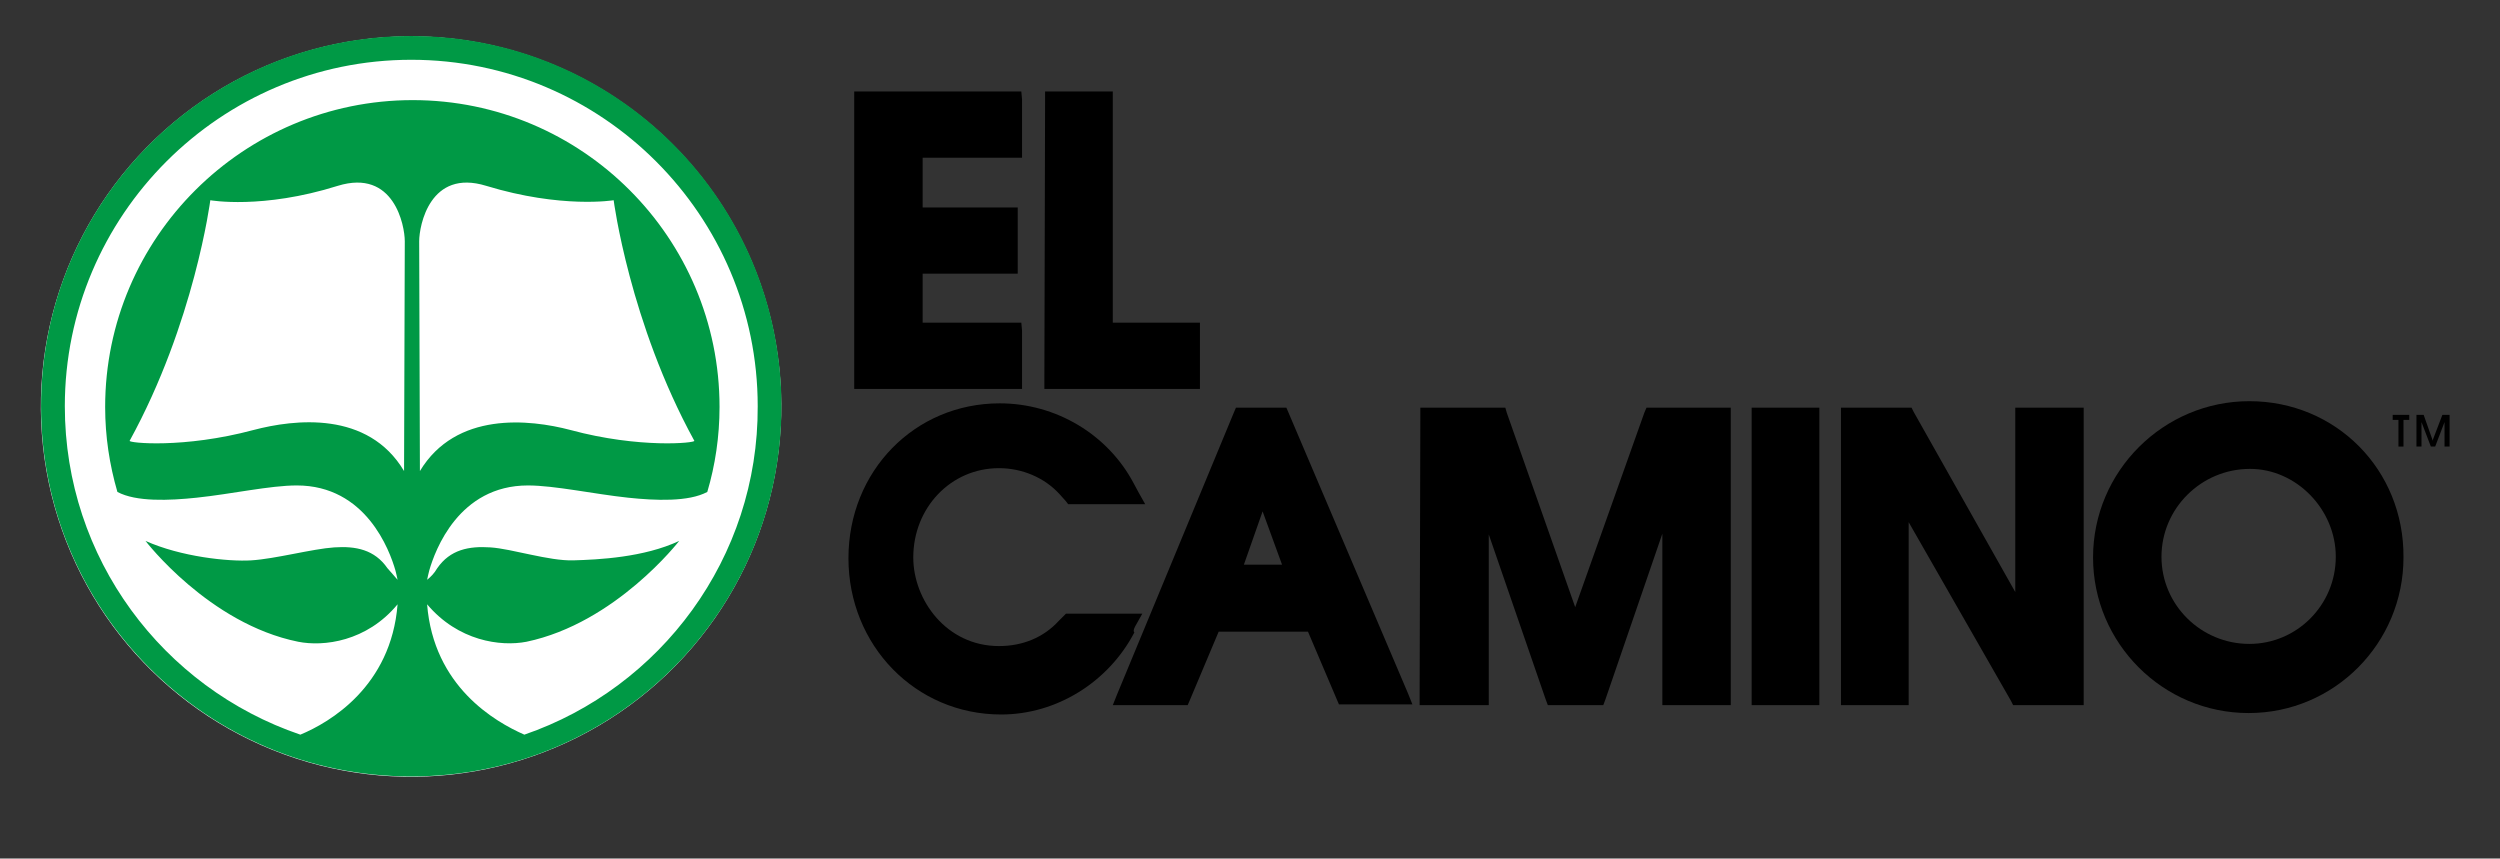 <?xml version="1.0" encoding="utf-8"?>
<!-- Generator: Adobe Illustrator 27.7.0, SVG Export Plug-In . SVG Version: 6.00 Build 0)  -->
<svg version="1.1" xmlns="http://www.w3.org/2000/svg" xmlns:xlink="http://www.w3.org/1999/xlink" x="0px" y="0px"
	 viewBox="0 0 347.1 119.2" style="enable-background:new 0 0 347.1 119.2;" xml:space="preserve">
<rect x="0" y="0" width="347.1" height="119.2" fill="#333333" stroke="none"/>
<style type="text/css">
	.st0{fill:#FFFFFF;}
	.st1{fill:#009945;}
</style>
<g id="The_Way">
	<g>
		<g>
			<g>
				<g>
					<g>
						<polygon points="140.8,54 141.9,54 141.9,52.9 141.9,45.9 141.8,44.8 140.8,44.8 128.1,44.8 128.1,38 140.2,38 141.3,38 
							141.3,36.9 141.3,29.9 141.3,28.8 140.2,28.8 128.1,28.8 128.1,21.9 140.8,21.9 141.9,21.9 141.9,20.8 141.9,13.8 141.8,12.7 
							140.8,12.7 119.7,12.7 118.6,12.7 118.6,13.8 118.6,52.9 118.6,54 119.7,54 						"/>
						<polygon points="165.6,54 166.6,54 166.6,52.9 166.6,45.9 166.6,44.8 165.6,44.8 154.5,44.8 154.5,13.8 154.5,12.7 
							153.4,12.7 146.2,12.7 145.1,12.7 145.1,13.8 145,52.9 145,54 146.1,54 						"/>
						<path d="M157.7,86.8l0.9-1.6h-1.8h-8.4h-0.4l-0.3,0.3l-0.7,0.7c-2.1,2.3-5,3.5-8.3,3.5c-7.3,0-11.9-6.4-11.9-12.3
							c0-6.9,5.2-12.4,11.9-12.4c3.2,0,6.3,1.3,8.4,3.6c0,0,0.9,1,0.9,1l0.3,0.4h0.5h8.4h1.8l-0.9-1.6l-0.7-1.3
							c-3.6-6.8-10.8-11.1-18.6-11.1c-11.8,0-21,9.4-21,21.5c0,12.1,9.3,21.7,21.2,21.7c7.7,0,14.9-4.5,18.5-11.4
							C157.2,87.6,157.7,86.8,157.7,86.8z"/>
						<path d="M178.9,57.3l-0.3-0.7h-0.7h-5.6h-0.7l-0.3,0.7l-16.2,39.1l-0.6,1.5l1.6,0l8.1,0l0.7,0l0.3-0.7l4-9.5h12.4l4,9.4
							l0.3,0.7l0.7,0l7.9,0l1.6,0l-0.6-1.5L178.9,57.3z M175.3,71l2.7,7.4h-5.3L175.3,71z"/>
						<polygon points="229.4,56.6 228.6,56.6 228.3,57.3 218.7,84.3 209.2,57.3 209,56.6 208.2,56.6 198.3,56.6 197.2,56.6 
							197.2,57.7 197.1,96.8 197.1,97.9 198.2,97.9 205.7,97.9 206.7,97.9 206.7,96.8 206.7,74.2 214.6,97.1 214.9,97.9 215.6,97.9 
							221.9,97.9 222.6,97.9 222.9,97.1 230.8,74.1 230.8,96.8 230.8,97.9 231.9,97.9 239.2,97.9 240.3,97.9 240.3,96.8 240.3,57.7 
							240.3,56.6 239.2,56.6 						"/>
						<polygon points="244.3,56.6 243.2,56.6 243.2,57.7 243.2,96.8 243.2,97.9 244.3,97.9 251.5,97.9 252.6,97.9 252.6,96.8 
							252.6,57.7 252.6,56.6 251.5,56.6 						"/>
						<polygon points="280.9,56.6 279.8,56.6 279.8,57.7 279.8,82.2 265.7,57.2 265.4,56.6 264.7,56.6 256.7,56.6 255.6,56.6 
							255.6,57.7 255.6,96.8 255.6,97.9 256.7,97.9 263.9,97.9 265,97.9 265,96.8 265,72.5 279.2,97.3 279.5,97.9 280.1,97.9 
							288.2,97.9 289.3,97.9 289.3,96.8 289.3,57.7 289.3,56.6 288.2,56.6 						"/>
						<path d="M312.3,55.7c-11.9,0-21.7,9.7-21.7,21.7c0,11.9,9.7,21.6,21.6,21.6c11.9,0,21.5-9.7,21.5-21.6
							C333.8,65.2,324.3,55.7,312.3,55.7z M312.3,89.4c-6.7,0-12.2-5.4-12.2-12.1c0-6.7,5.5-12.2,12.3-12.2
							c6.4,0,11.9,5.6,11.9,12.2C324.3,84,318.9,89.4,312.3,89.4z"/>
					</g>
					<g>
						<polygon points="333.7,58.4 333.7,58.3 333.8,58.3 334.5,58.3 334.5,57.6 332.2,57.6 332.2,58.3 332.9,58.3 333,58.3 
							333,58.4 333,62 333.7,62 						"/>
						<polygon points="336.2,62 336.2,58.7 336.2,58.6 337.5,62 338.1,62 339.4,58.6 339.4,58.7 339.4,62 340.1,62 340.1,57.6 
							339.1,57.6 337.8,61 337.8,61.2 337.7,61 336.5,57.6 335.5,57.6 335.5,62 						"/>
					</g>
				</g>
			</g>
		</g>
	</g>
</g>
<g id="Globe">
	<g>
		
			<ellipse transform="matrix(0.985 -0.173 0.173 0.985 -8.927 10.771)" class="st0" cx="57.1" cy="56.4" rx="51.4" ry="51.4"/>
		<path class="st1" d="M57.1,5C28.7,5,5.7,28,5.7,56.4s23,51.4,51.4,51.4s51.4-23,51.4-51.4S85.6,5,57.1,5z M56.1,65.4
			c-5-8.4-15.2-7.2-20.9-5.7c-9.7,2.6-17.4,1.8-17.2,1.5c9-16.4,11.2-33.4,11.2-33.4s7.2,1.3,17.7-2c7.8-2.4,9.3,5.5,9.3,7.7
			S56.1,65.4,56.1,65.4z M58.2,33.5c0-2.2,1.5-10.1,9.3-7.7c10.5,3.2,17.7,2,17.7,2s2.2,17,11.2,33.4c0.2,0.3-7.6,1.1-17.2-1.5
			c-5.7-1.5-15.9-2.6-20.9,5.7C58.3,65.4,58.2,35.7,58.2,33.5z M72.8,102c-4.1-1.8-12.6-6.7-13.5-18.1c4.3,5.1,10.2,5.9,13.8,5.2
			c12.4-2.6,21.2-14,21.2-14c-4.9,2.3-11.2,2.6-14.7,2.7c-3.4,0.1-8.5-1.6-11.5-1.8c-3-0.2-5.6,0.3-7.4,2.9
			c-0.4,0.7-0.9,1.2-1.4,1.6c0.1-0.5,0.2-0.9,0.3-1.3c0.8-2.8,4.1-11.8,13.7-11.8c3.7,0,9.2,1.2,13.9,1.7c3.8,0.4,8.4,0.6,11-0.8
			c1.1-3.7,1.7-7.7,1.7-11.8c0-23.5-19.1-42.6-42.6-42.6S14.6,33,14.6,56.5c0,4.1,0.6,8,1.7,11.8c2.6,1.4,7.2,1.2,11,0.8
			c4.8-0.5,10.2-1.7,13.9-1.7c9.6,0,12.9,9,13.7,11.8c0.1,0.4,0.2,0.8,0.3,1.3c-0.4-0.5-0.9-1-1.4-1.6c-1.8-2.6-4.4-3.1-7.4-2.9
			c-3,0.2-8.2,1.6-11.5,1.8c-3.2,0.2-9.8-0.5-14.7-2.7c0,0,8.8,11.5,21.2,14c3.5,0.7,9.5,0,13.8-5.2c-0.9,11.4-9.4,16.4-13.5,18.1
			C22.6,95.5,9,77.5,9,56.4C9,29.9,30.6,8.3,57.1,8.3s48.1,21.6,48.1,48.1C105.3,77.5,91.7,95.5,72.8,102z"/>
	</g>
</g>
</svg>

